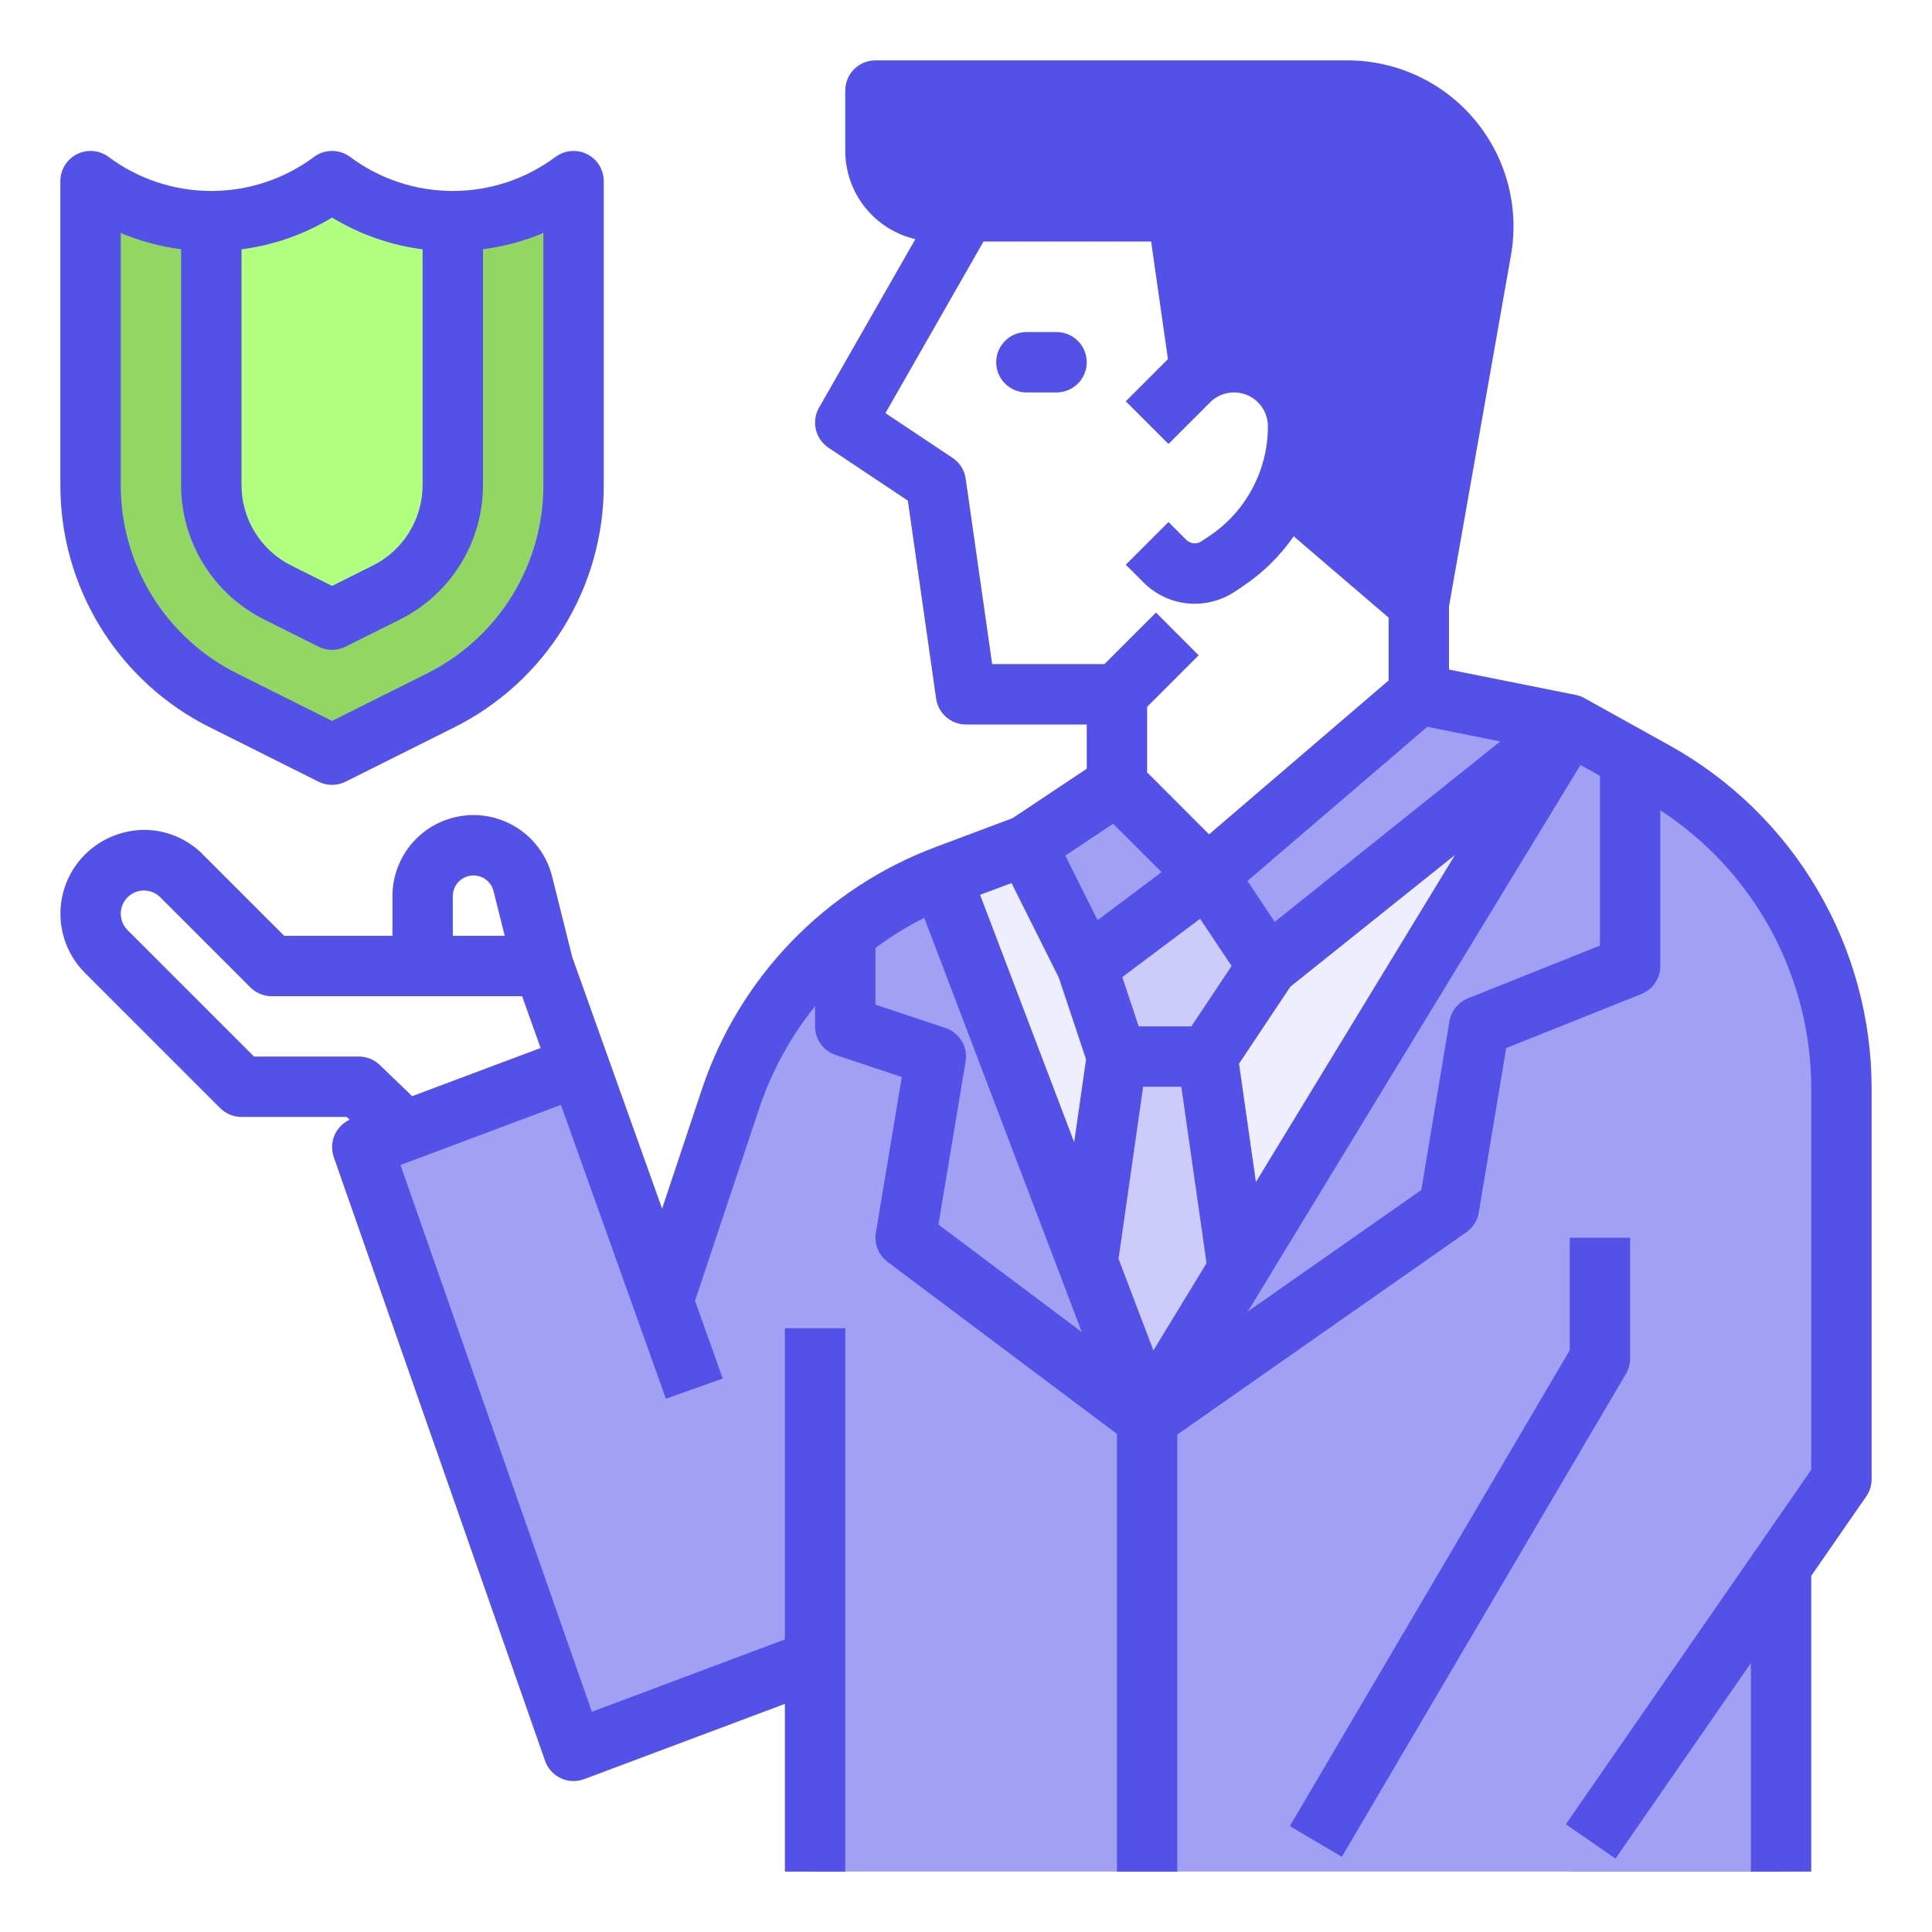 <svg width="78" height="78" viewBox="0 0 78 78" fill="none" xmlns="http://www.w3.org/2000/svg">
<rect width="78" height="78" fill="white"/>
<path d="M24.984 47.531L21.938 39H10.969L7.334 35.365C7.033 35.064 6.649 34.859 6.231 34.776C5.813 34.693 5.38 34.735 4.986 34.898C4.593 35.061 4.256 35.338 4.019 35.692C3.783 36.046 3.656 36.463 3.656 36.889C3.656 37.172 3.712 37.452 3.82 37.713C3.929 37.975 4.087 38.212 4.287 38.412L9.75 43.875H14.49L18.281 47.531H24.984Z" fill="white"/>
<path d="M17.062 39V36.178C17.062 35.634 17.279 35.111 17.664 34.726C18.049 34.341 18.571 34.125 19.116 34.125C19.574 34.125 20.018 34.278 20.379 34.56C20.74 34.842 20.997 35.236 21.108 35.68L21.938 39H17.062Z" fill="white"/>
<path d="M74.344 43.95V59.719L71.906 63.239V75.562H32.906V67.031L23.156 70.688L14.625 46.312L23.377 43.031L24.984 47.531L26.77 52.531L28.021 48.783L29.482 44.401C30.158 42.372 31.271 40.517 32.742 38.965C34.213 37.414 36.007 36.204 37.996 35.42C38.071 35.388 38.145 35.359 38.22 35.332L41.438 34.125L45.094 31.688L57.281 28.031L63.375 29.25L65.812 30.604L66.821 31.165C69.101 32.431 71.001 34.285 72.324 36.533C73.647 38.781 74.344 41.341 74.344 43.95Z" fill="#A1A0F4"/>
<path d="M63.375 29.25L46.312 57.281L37.996 35.42C38.071 35.388 38.145 35.359 38.22 35.332L41.437 34.125L45.094 31.688L57.281 28.031L63.375 29.25Z" fill="#EEEEFF"/>
<path d="M37.996 35.42L46.312 57.281L36.562 49.969L37.781 42.656L34.125 41.438V37.684C35.29 36.733 36.596 35.969 37.996 35.42Z" fill="#A1A0F4"/>
<path d="M65.812 30.604V39L59.719 41.438L58.5 48.75L46.312 57.281L63.375 29.25L65.812 30.604Z" fill="#A1A0F4"/>
<path d="M63.375 75.562L71.843 63.331L71.906 75.562H63.375Z" fill="#A1A0F4"/>
<path d="M23.156 7.312V19.569C23.156 21.379 22.652 23.154 21.7 24.694C20.748 26.234 19.386 27.479 17.766 28.289L13.406 30.469L9.046 28.289C7.427 27.479 6.065 26.234 5.113 24.694C4.161 23.154 3.656 21.379 3.656 19.569V7.312C5.063 8.367 6.773 8.936 8.531 8.936C10.289 8.936 12 8.367 13.406 7.312C14.813 8.367 16.523 8.936 18.281 8.936C20.039 8.936 21.75 8.367 23.156 7.312Z" fill="#92D764"/>
<path d="M18.281 8.936V19.569C18.284 20.474 18.033 21.363 17.557 22.134C17.08 22.904 16.398 23.526 15.586 23.929L13.406 25.018L11.226 23.929C10.415 23.526 9.732 22.904 9.256 22.134C8.779 21.363 8.528 20.474 8.531 19.569V8.936C10.289 8.938 12 8.368 13.406 7.312C14.812 8.368 16.523 8.938 18.281 8.936Z" fill="#B1FF7E"/>
<path d="M43.875 39L45.094 42.656H48.75L51.188 39L48.75 35.344L43.875 39Z" fill="#CCCBF9"/>
<path d="M49.969 51.188L48.75 42.656H45.094L43.875 51.188L46.312 57.281L49.969 51.188Z" fill="#CCCBF9"/>
<path d="M45.094 31.688L41.438 34.125L43.875 39L48.75 35.344L45.094 31.688Z" fill="#A1A0F4"/>
<path d="M48.75 35.344L51.188 39L63.375 29.25L57.281 28.031L48.75 35.344Z" fill="#A1A0F4"/>
<path d="M57.281 8.531V28.031L48.75 35.344L45.094 31.688V28.031H39L37.781 19.5L34.125 17.062L39 8.531H57.281Z" fill="white"/>
<path d="M59.801 10.094L57.281 24.375L52.748 20.489L48.75 17.062L47.531 8.531H37.781C37.461 8.531 37.144 8.468 36.848 8.346C36.553 8.223 36.284 8.044 36.057 7.818C35.831 7.591 35.652 7.322 35.529 7.027C35.407 6.731 35.344 6.414 35.344 6.094V3.656H54.4C55.201 3.656 55.993 3.832 56.719 4.17C57.444 4.509 58.087 5.002 58.602 5.616C59.117 6.229 59.491 6.948 59.698 7.722C59.905 8.496 59.94 9.306 59.801 10.094Z" fill="#5451E8"/>
<path d="M46.312 17.062L47.993 15.382C48.233 15.142 48.518 14.952 48.831 14.822C49.145 14.692 49.481 14.625 49.821 14.625C50.16 14.625 50.497 14.692 50.81 14.822C51.124 14.952 51.409 15.142 51.649 15.382C51.889 15.622 52.08 15.907 52.209 16.221C52.339 16.535 52.406 16.871 52.406 17.21C52.406 18.29 52.14 19.352 51.631 20.304C51.121 21.255 50.385 22.066 49.487 22.665L49.178 22.871C48.899 23.057 48.571 23.156 48.235 23.156C47.785 23.156 47.352 22.977 47.033 22.658L46.312 21.938V17.062Z" fill="white"/>
<path d="M42.656 13.406H41.438C41.114 13.406 40.804 13.535 40.576 13.763C40.347 13.992 40.219 14.302 40.219 14.625C40.219 14.948 40.347 15.258 40.576 15.487C40.804 15.715 41.114 15.844 41.438 15.844H42.656C42.98 15.844 43.289 15.715 43.518 15.487C43.747 15.258 43.875 14.948 43.875 14.625C43.875 14.302 43.747 13.992 43.518 13.763C43.289 13.535 42.98 13.406 42.656 13.406Z" fill="#5451E8"/>
<path d="M67.414 30.1L63.967 28.185L63.966 28.186C63.857 28.124 63.738 28.08 63.614 28.055L58.5 27.032V24.481L61.002 10.306C61.172 9.342 61.129 8.352 60.876 7.407C60.623 6.461 60.165 5.582 59.536 4.832C58.907 4.082 58.121 3.479 57.234 3.066C56.347 2.652 55.38 2.437 54.401 2.438H35.344C35.021 2.438 34.711 2.566 34.482 2.794C34.254 3.023 34.125 3.333 34.125 3.656V6.094C34.127 6.919 34.407 7.72 34.92 8.367C35.434 9.013 36.151 9.467 36.955 9.655L33.067 16.458C32.914 16.726 32.868 17.042 32.939 17.343C33.01 17.643 33.192 17.905 33.449 18.076L36.652 20.212L37.794 28.204C37.835 28.494 37.98 28.76 38.202 28.952C38.423 29.144 38.707 29.25 39 29.25H43.875V31.035L40.878 33.033L37.793 34.19C35.58 35.015 33.581 36.326 31.942 38.026C30.303 39.727 29.067 41.773 28.325 44.015L26.731 48.797L23.105 38.646L22.29 35.385C22.096 34.61 21.626 33.933 20.968 33.481C20.309 33.029 19.509 32.833 18.716 32.931C17.924 33.028 17.194 33.412 16.665 34.011C16.136 34.609 15.844 35.38 15.844 36.178V37.781H11.474L8.196 34.503C7.728 34.025 7.127 33.7 6.471 33.569C5.815 33.439 5.135 33.51 4.52 33.772C4.008 33.985 3.556 34.32 3.204 34.749C2.853 35.178 2.612 35.687 2.504 36.231C2.396 36.775 2.423 37.337 2.584 37.867C2.744 38.398 3.034 38.881 3.425 39.274L8.888 44.737C9.117 44.965 9.427 45.094 9.75 45.094H13.998L14.115 45.207C13.84 45.334 13.622 45.558 13.504 45.837C13.385 46.116 13.375 46.429 13.475 46.715L22.006 71.09C22.06 71.243 22.143 71.384 22.252 71.505C22.361 71.625 22.493 71.723 22.64 71.791C22.787 71.86 22.946 71.899 23.108 71.905C23.271 71.912 23.432 71.886 23.584 71.829L31.688 68.79V75.562H34.125V53.625H31.688V66.187L23.895 69.109L16.169 47.035L22.646 44.607L26.884 56.472L29.179 55.653L28.06 52.519L30.638 44.786C31.141 43.273 31.909 41.862 32.907 40.619V41.438C32.907 41.693 32.987 41.943 33.136 42.15C33.286 42.358 33.497 42.513 33.74 42.594L36.408 43.483L35.361 49.768C35.324 49.989 35.348 50.215 35.431 50.422C35.514 50.629 35.653 50.81 35.831 50.944L45.094 57.891V75.562H47.532V57.916L59.199 49.748C59.332 49.656 59.445 49.537 59.531 49.4C59.618 49.263 59.676 49.11 59.703 48.95L60.809 42.314L66.265 40.132C66.492 40.041 66.685 39.885 66.822 39.683C66.959 39.482 67.031 39.244 67.031 39V32.714C68.902 33.932 70.439 35.597 71.503 37.559C72.567 39.521 73.124 41.718 73.125 43.95V59.338L63.217 73.65L65.221 75.037L70.688 67.141V75.562H73.125V63.62L75.346 60.413C75.487 60.209 75.563 59.967 75.563 59.719V43.95C75.562 41.124 74.806 38.351 73.373 35.916C71.941 33.48 69.883 31.473 67.414 30.1ZM18.282 36.178C18.282 35.975 18.356 35.778 18.491 35.625C18.626 35.473 18.812 35.375 19.014 35.35C19.216 35.325 19.42 35.375 19.588 35.49C19.756 35.606 19.876 35.778 19.925 35.976L20.377 37.781H18.282V36.178ZM16.64 44.255L15.335 42.998C15.108 42.779 14.805 42.656 14.49 42.656H10.255L5.149 37.55C5.062 37.462 4.993 37.358 4.946 37.243C4.864 37.043 4.853 36.821 4.917 36.614C4.98 36.407 5.113 36.229 5.293 36.109C5.472 35.99 5.688 35.936 5.903 35.957C6.118 35.979 6.319 36.074 6.472 36.227L10.107 39.862C10.336 40.09 10.646 40.219 10.969 40.219H21.079L21.826 42.311L16.64 44.255ZM50.705 47.721L50.023 42.945L52.097 39.834L58.742 34.517L50.705 47.721ZM39.569 36.127L40.838 35.651L42.746 39.467L43.847 42.769L43.368 46.115L39.569 36.127ZM48.451 37.092L49.723 39L48.098 41.438H45.972L45.309 39.448L48.451 37.092ZM46.566 54.521L45.158 50.821L46.151 43.875H47.693L48.711 50.998L46.566 54.521ZM51.465 37.218L50.363 35.566L57.624 29.343L60.572 29.932L51.465 37.218ZM36.563 6.094V4.875H54.401C55.024 4.875 55.639 5.011 56.204 5.275C56.768 5.538 57.269 5.922 57.669 6.399C58.069 6.876 58.36 7.436 58.521 8.037C58.682 8.639 58.71 9.269 58.601 9.883L56.453 22.059L53.316 19.372C53.52 18.669 53.624 17.942 53.625 17.21C53.624 16.202 53.223 15.235 52.51 14.522C51.797 13.809 50.83 13.407 49.821 13.406C49.7 13.406 49.58 13.412 49.462 13.423L48.738 8.359C48.697 8.068 48.552 7.803 48.33 7.611C48.108 7.418 47.825 7.313 47.532 7.312H37.782C37.458 7.312 37.149 7.184 36.92 6.955C36.692 6.727 36.563 6.417 36.563 6.094ZM40.057 26.812L38.988 19.328C38.964 19.158 38.904 18.995 38.813 18.85C38.721 18.705 38.6 18.581 38.458 18.486L35.748 16.679L39.708 9.75H46.474L47.153 14.5C47.146 14.507 47.138 14.513 47.131 14.52L45.451 16.201L47.175 17.924L48.855 16.244C49.046 16.053 49.289 15.923 49.555 15.87C49.82 15.817 50.094 15.844 50.344 15.948C50.594 16.051 50.807 16.226 50.958 16.451C51.108 16.676 51.188 16.94 51.188 17.21C51.189 18.089 50.972 18.954 50.557 19.729C50.143 20.504 49.543 21.164 48.811 21.651L48.502 21.857C48.409 21.917 48.299 21.944 48.188 21.933C48.078 21.922 47.975 21.874 47.896 21.797L47.175 21.076L45.451 22.799L46.172 23.52C46.649 23.997 47.277 24.294 47.948 24.361C48.619 24.427 49.293 24.259 49.855 23.885L50.163 23.679C50.974 23.139 51.675 22.452 52.232 21.653L56.063 24.936V27.471L48.814 33.684L46.313 31.183V28.536L48.393 26.456L46.67 24.732L44.589 26.812H40.057ZM44.939 33.256L46.895 35.212L44.312 37.149L43.009 34.542L44.939 33.256ZM37.887 49.438L38.984 42.857C39.032 42.57 38.975 42.276 38.826 42.028C38.676 41.779 38.442 41.592 38.167 41.5L35.344 40.559V38.271C35.965 37.81 36.624 37.404 37.315 37.057L42.756 51.36C42.76 51.371 42.764 51.383 42.768 51.394L43.676 53.781L37.887 49.438ZM59.267 40.306C59.072 40.384 58.901 40.51 58.77 40.673C58.638 40.836 58.551 41.031 58.517 41.237L57.382 48.045L50.377 52.949L63.807 30.884L64.594 31.322V38.175L59.267 40.306Z" fill="#5451E8"/>
<path d="M65.812 54.844V49.969H63.375V54.512L52.073 73.726L54.174 74.962L65.644 55.462C65.754 55.274 65.812 55.061 65.812 54.844Z" fill="#5451E8"/>
<path d="M8.501 29.379L12.861 31.559C13.03 31.643 13.217 31.688 13.406 31.688C13.595 31.688 13.782 31.643 13.951 31.559L18.311 29.379C20.138 28.473 21.674 27.074 22.746 25.34C23.817 23.606 24.382 21.607 24.375 19.568V7.313C24.375 7.086 24.312 6.864 24.193 6.672C24.074 6.479 23.904 6.324 23.701 6.222C23.499 6.121 23.272 6.078 23.047 6.099C22.821 6.119 22.606 6.202 22.425 6.337C21.227 7.229 19.774 7.71 18.281 7.71C16.788 7.71 15.335 7.229 14.137 6.337C13.926 6.179 13.67 6.094 13.406 6.094C13.143 6.094 12.886 6.179 12.675 6.337C11.477 7.229 10.024 7.71 8.531 7.71C7.038 7.71 5.585 7.229 4.387 6.337C4.206 6.202 3.991 6.119 3.766 6.099C3.54 6.078 3.314 6.121 3.111 6.222C2.909 6.324 2.738 6.479 2.619 6.672C2.5 6.864 2.437 7.086 2.437 7.313V19.568C2.431 21.607 2.995 23.606 4.067 25.34C5.138 27.074 6.674 28.473 8.501 29.379ZM13.406 8.783C14.522 9.462 15.767 9.899 17.062 10.066V19.569C17.064 20.248 16.876 20.914 16.519 21.492C16.162 22.07 15.65 22.537 15.041 22.838L13.406 23.655L11.772 22.839C11.163 22.537 10.651 22.071 10.293 21.493C9.936 20.915 9.748 20.248 9.75 19.569V10.066C11.045 9.899 12.291 9.462 13.406 8.783ZM4.875 9.407C5.654 9.735 6.474 9.955 7.312 10.062V19.569C7.309 20.701 7.623 21.812 8.218 22.775C8.814 23.739 9.667 24.516 10.682 25.019L12.861 26.108C13.031 26.193 13.217 26.237 13.406 26.237C13.595 26.237 13.782 26.193 13.951 26.108L16.132 25.019C17.146 24.515 17.999 23.738 18.595 22.775C19.19 21.812 19.503 20.701 19.5 19.569V10.062C20.338 9.955 21.158 9.735 21.937 9.407V19.568C21.943 21.154 21.504 22.709 20.67 24.058C19.837 25.406 18.642 26.494 17.221 27.199L13.406 29.106L9.591 27.199C8.17 26.494 6.976 25.406 6.142 24.058C5.309 22.709 4.87 21.154 4.875 19.568V9.407Z" fill="#5451E8"/>
</svg>
